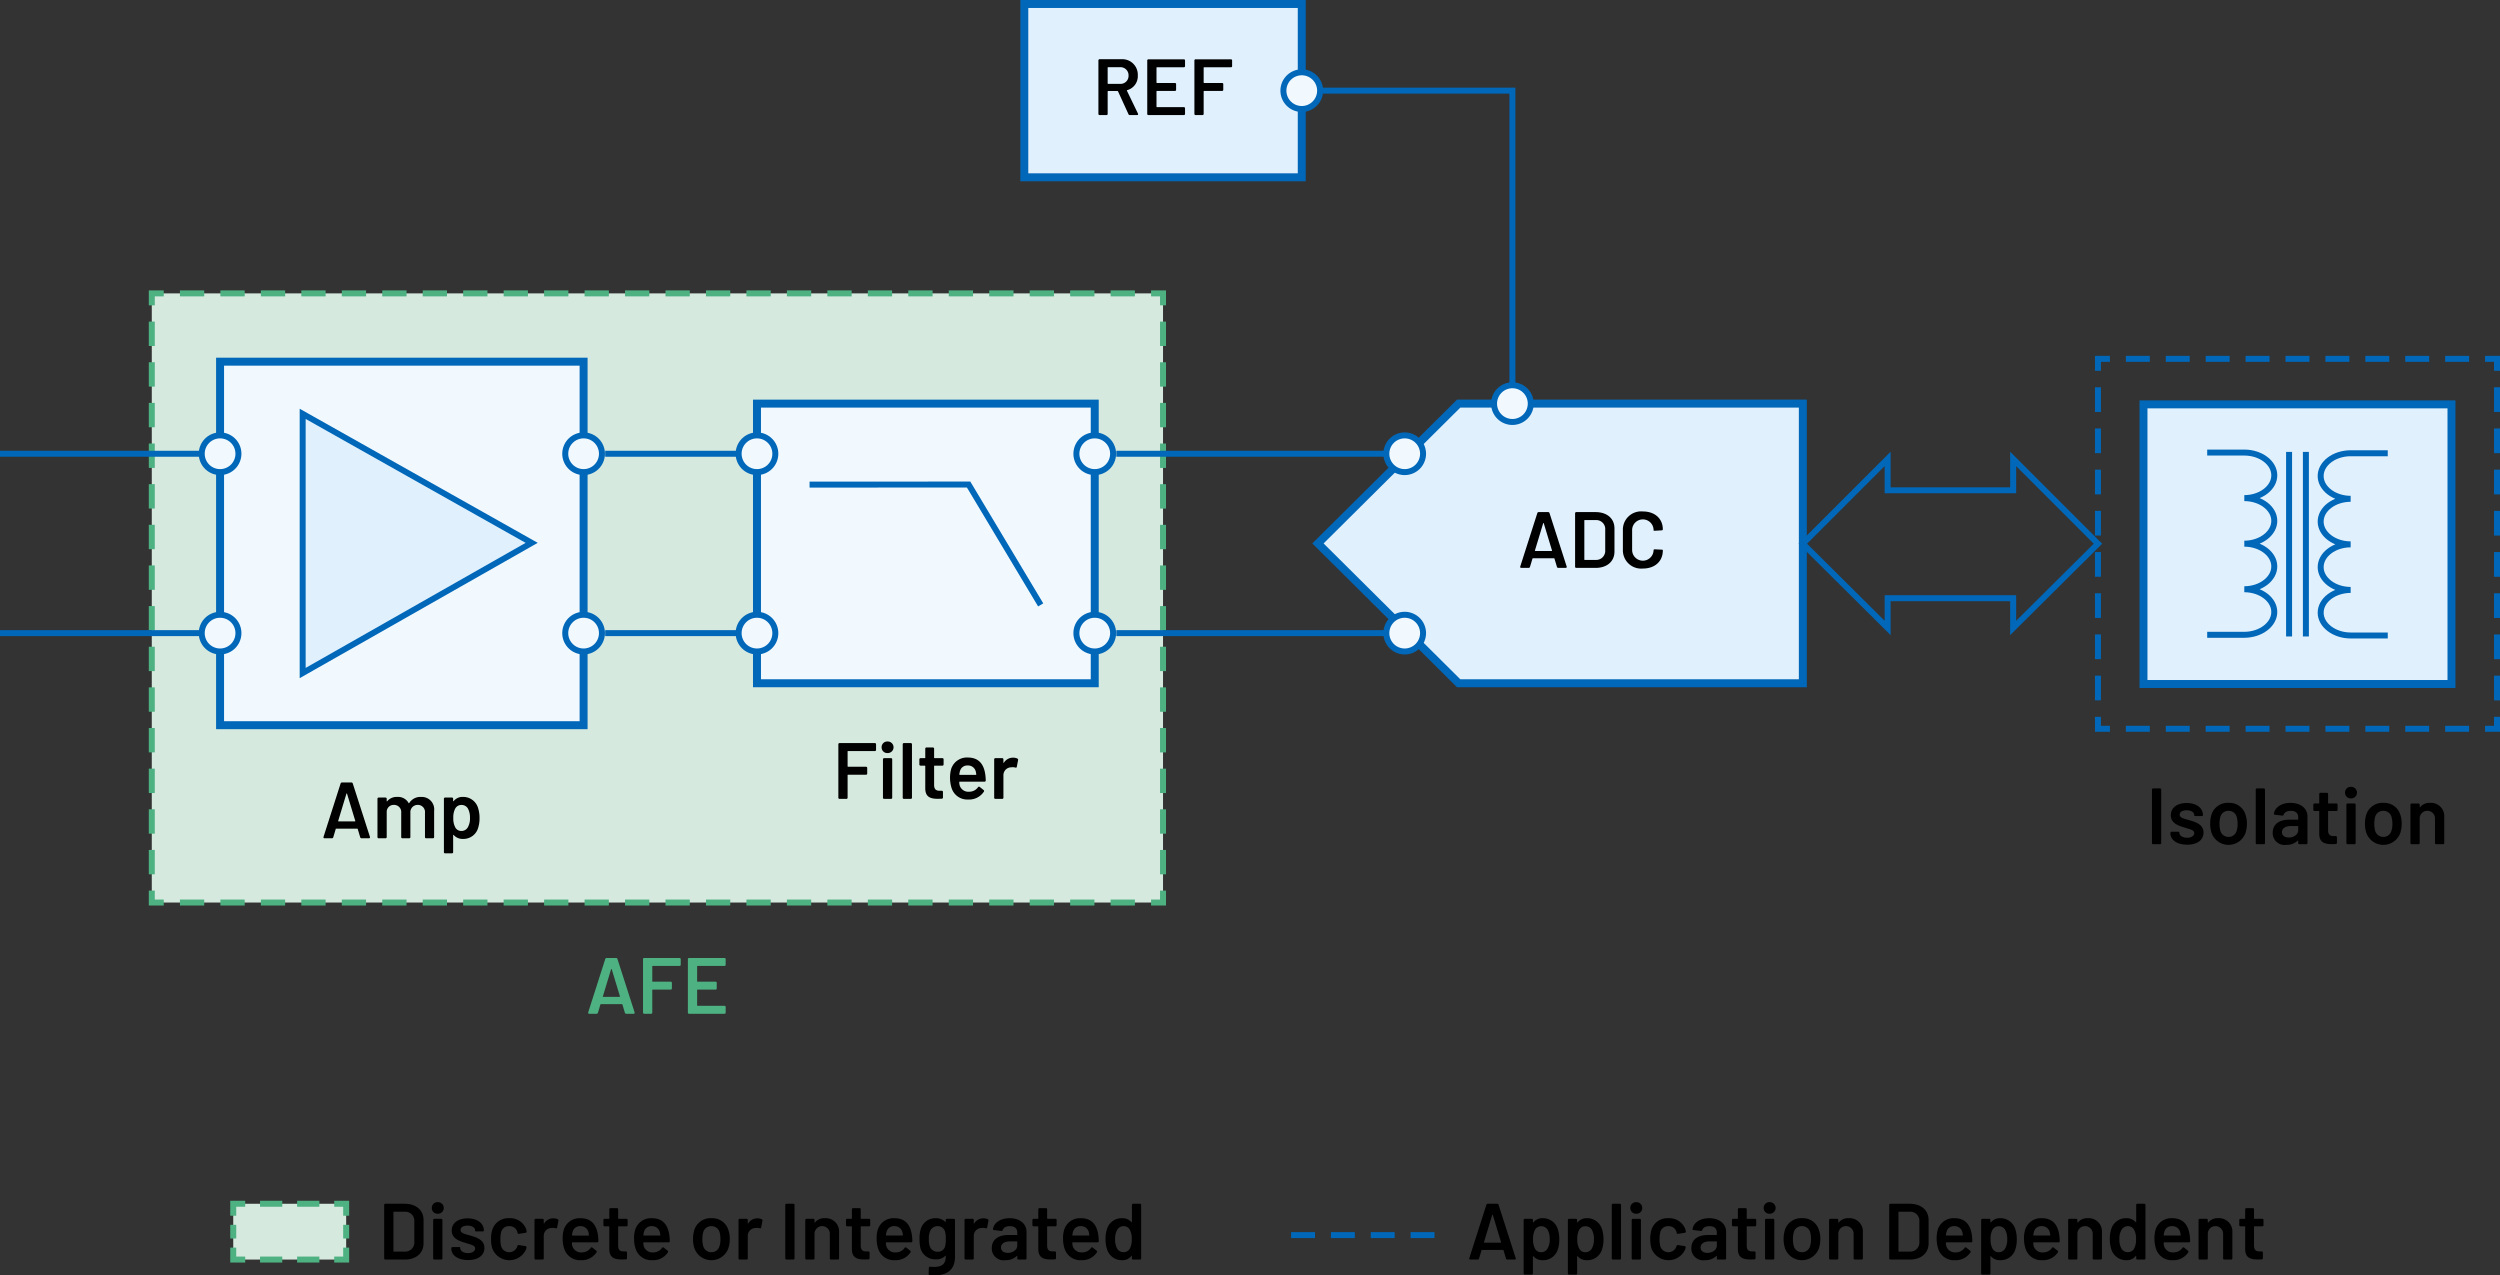 <svg id="beecb043-63a8-481d-abe8-fd83eaec2acc" data-name="Layer 1" xmlns="http://www.w3.org/2000/svg" width="439.34" height="224.134" viewBox="0 0 439.34 224.134"><rect x="0" y="0" width="439.34" height="224.134" fill="#333333" stroke="none"/><rect x="26.675" y="51.559" width="177.71" height="107.049" fill="#d6e9de"/><polyline points="26.675 156.508 26.675 158.608 28.775 158.608" fill="none" stroke="#4db182" stroke-width="1.05"/><line x1="31.62" y1="158.608" x2="200.863" y2="158.608" fill="none" stroke="#4db182" stroke-width="1.05" stroke-dasharray="4.267 2.844"/><polyline points="202.285 158.608 204.385 158.608 204.385 156.508" fill="none" stroke="#4db182" stroke-width="1.05"/><line x1="204.385" y1="153.651" x2="204.385" y2="55.088" fill="none" stroke="#4db182" stroke-width="1.05" stroke-dasharray="4.285 2.857"/><polyline points="204.385 53.659 204.385 51.559 202.285 51.559" fill="none" stroke="#4db182" stroke-width="1.05"/><line x1="199.441" y1="51.559" x2="30.197" y2="51.559" fill="none" stroke="#4db182" stroke-width="1.05" stroke-dasharray="4.267 2.844"/><polyline points="28.775 51.559 26.675 51.559 26.675 53.659" fill="none" stroke="#4db182" stroke-width="1.05"/><line x1="26.675" y1="56.516" x2="26.675" y2="155.08" fill="none" stroke="#4db182" stroke-width="1.05" stroke-dasharray="4.285 2.857"/><rect x="133.029" y="70.93" width="59.357" height="49.143" fill="#f1f9fe" stroke="#0067b9" stroke-width="1.4"/><polyline points="142.795 85.163 170.221 85.15 182.618 105.853" fill="none" stroke="#0067b9" stroke-linecap="square" stroke-miterlimit="10" stroke-width="1.05"/><path d="M109.814,177.974l-.434-1.443a.091.091,0,0,0-.099-.07h-3.67a.089.089,0,0,0-.098.07l-.435,1.443a.241.241,0,0,1-.252.182h-1.274c-.154,0-.225-.098-.183-.252l2.998-9.371a.241.241,0,0,1,.252-.182h1.639a.241.241,0,0,1,.252.182l3.012,9.371c.042.154-.027.252-.182.252h-1.274A.243.243,0,0,1,109.814,177.974Zm-3.796-2.788h2.857c.057,0,.085-.028.07-.098l-1.442-4.762c-.028-.07-.084-.07-.112,0l-1.442,4.762C105.934,175.158,105.962,175.186,106.018,175.186Z" fill="#4db182"/><path d="M119.405,169.752h-4.692a.074.074,0,0,0-.084.084v2.591a.081.081,0,0,0,.084.084H117.85a.207.207,0,0,1,.225.224v.953a.207.207,0,0,1-.225.224h-3.138a.081.081,0,0,0-.084.084v3.936a.206.206,0,0,1-.225.224h-1.176a.206.206,0,0,1-.225-.224v-9.357a.206.206,0,0,1,.225-.224h6.177a.206.206,0,0,1,.225.224v.952A.207.207,0,0,1,119.405,169.752Z" fill="#4db182"/><path d="M127.301,169.752h-4.707a.074.074,0,0,0-.084.084v2.591a.081.081,0,0,0,.084.084h3.138a.207.207,0,0,1,.225.224v.953a.207.207,0,0,1-.225.224H122.594a.081.081,0,0,0-.084.084V176.671a.081.081,0,0,0,.084.084h4.707a.206.206,0,0,1,.224.224v.953a.206.206,0,0,1-.224.224h-6.191a.206.206,0,0,1-.225-.224v-9.357a.206.206,0,0,1,.225-.224h6.191a.206.206,0,0,1,.224.224v.952A.206.206,0,0,1,127.301,169.752Z" fill="#4db182"/><path d="M153.73,131.989h-4.692a.074.074,0,0,0-.084.084v2.591a.081.081,0,0,0,.084.084h3.138a.206.206,0,0,1,.224.224v.953a.206.206,0,0,1-.224.224h-3.138a.081.081,0,0,0-.084.084v3.936a.206.206,0,0,1-.224.224h-1.177a.206.206,0,0,1-.224-.224v-9.357a.206.206,0,0,1,.224-.224h6.177a.206.206,0,0,1,.224.224v.952A.206.206,0,0,1,153.73,131.989Z"/><path d="M154.93,131.316a.99.99,0,0,1,1.051-1.008,1.016,1.016,0,1,1,0,2.031A.994.994,0,0,1,154.93,131.316Zm.238,8.853V133.46a.206.206,0,0,1,.224-.224h1.177a.206.206,0,0,1,.224.224v6.709a.206.206,0,0,1-.224.224h-1.177A.206.206,0,0,1,155.168,140.169Z"/><path d="M158.64,140.169v-9.357a.206.206,0,0,1,.224-.224h1.177a.206.206,0,0,1,.224.224v9.357a.206.206,0,0,1-.224.224h-1.177A.206.206,0,0,1,158.64,140.169Z"/><path d="M165.6,134.552h-1.359a.074.074,0,0,0-.084.084V137.942c0,.728.308,1.022.967,1.022h.364a.206.206,0,0,1,.224.224v.938a.217.217,0,0,1-.224.238c-.224,0-.448.014-.672.014-1.345,0-2.199-.336-2.213-1.821v-3.922a.081.081,0,0,0-.084-.084h-.729a.206.206,0,0,1-.224-.224v-.868a.206.206,0,0,1,.224-.224h.729a.074.074,0,0,0,.084-.084v-1.569a.206.206,0,0,1,.224-.224H163.933a.206.206,0,0,1,.224.224v1.569a.081.081,0,0,0,.084.084H165.6a.206.206,0,0,1,.224.224v.868A.206.206,0,0,1,165.6,134.552Z"/><path d="M171.859,138.362a.197.197,0,0,1,.308-.07l.672.532a.21.21,0,0,1,.056.308,3.09,3.09,0,0,1-2.718,1.373,2.903,2.903,0,0,1-2.941-1.989,6.188,6.188,0,0,1-.126-3.222,2.899,2.899,0,0,1,2.956-2.171c1.877,0,2.788,1.093,3.068,2.872a9.51,9.51,0,0,1,.098,1.148.206.206,0,0,1-.224.225H168.665a.074.074,0,0,0-.084.084,1.877,1.877,0,0,0,.084.616,1.587,1.587,0,0,0,1.667,1.064A1.862,1.862,0,0,0,171.859,138.362Zm-3.152-2.857a2.215,2.215,0,0,0-.112.588c-.014.056.014.084.07.084h2.815a.074.074,0,0,0,.084-.084,3.148,3.148,0,0,0-.084-.504,1.381,1.381,0,0,0-1.429-1.064A1.296,1.296,0,0,0,168.707,135.505Z"/><path d="M178.788,133.305a.231.231,0,0,1,.126.28l-.224,1.163c-.028.154-.112.182-.266.14a1.65,1.65,0,0,0-.714-.042,1.376,1.376,0,0,0-1.373,1.415v3.908a.206.206,0,0,1-.224.224h-1.176a.206.206,0,0,1-.224-.224V133.46a.206.206,0,0,1,.224-.224h1.176a.206.206,0,0,1,.224.224v.546c0,.07.042.098.084.028a1.864,1.864,0,0,1,1.625-.882A1.681,1.681,0,0,1,178.788,133.305Z"/><rect x="180.006" y="0.7" width="48.759" height="30.459" fill="#e0f0fc" stroke="#0067b9" stroke-width="1.4"/><path d="M198.311,20.059l-1.835-4.006a.093.093,0,0,0-.098-.056H194.74a.081.081,0,0,0-.084.084v3.922a.206.206,0,0,1-.224.224h-1.177a.206.206,0,0,1-.224-.224V10.631a.206.206,0,0,1,.224-.224h3.796a2.724,2.724,0,0,1,2.9,2.857,2.532,2.532,0,0,1-1.863,2.578.071.071,0,0,0-.042.112l1.933,4.006c.07.154,0,.266-.168.266H198.577A.256.256,0,0,1,198.311,20.059Zm-3.656-8.167V14.652a.074.074,0,0,0,.084.084H196.827a1.397,1.397,0,0,0,1.499-1.442,1.415,1.415,0,0,0-1.499-1.485H194.74A.074.074,0,0,0,194.656,11.892Z"/><path d="M208.028,11.822h-4.707a.074.074,0,0,0-.084.084v2.591a.081.081,0,0,0,.084.084h3.138a.206.206,0,0,1,.224.224v.953a.206.206,0,0,1-.224.224h-3.138a.081.081,0,0,0-.084.084v2.675a.081.081,0,0,0,.084.084h4.707a.207.207,0,0,1,.225.224v.953a.207.207,0,0,1-.225.224h-6.191a.206.206,0,0,1-.224-.224V10.646a.206.206,0,0,1,.224-.224h6.191a.207.207,0,0,1,.225.224v.952A.207.207,0,0,1,208.028,11.822Z"/><path d="M216.302,11.822h-4.692a.074.074,0,0,0-.084.084v2.591a.081.081,0,0,0,.084.084h3.138a.207.207,0,0,1,.225.224v.953a.207.207,0,0,1-.225.224h-3.138a.081.081,0,0,0-.084.084v3.936a.206.206,0,0,1-.225.224h-1.176a.206.206,0,0,1-.225-.224V10.646a.206.206,0,0,1,.225-.224h6.177a.206.206,0,0,1,.225.224v.952A.207.207,0,0,1,216.302,11.822Z"/><polygon points="231.61 95.501 256.339 70.93 316.824 70.93 316.824 120.073 256.339 120.073 231.61 95.501" fill="#e0f0fc" stroke="#0067b9" stroke-miterlimit="14.3" stroke-width="1.4" fill-rule="evenodd"/><path d="M189.163,79.74h0a3.224,3.224,0,1,1,3.222,3.224,3.223,3.223,0,0,1-3.222-3.224Z" fill="#f1f9fe" stroke="#0067b9" stroke-miterlimit="14.3" stroke-width="1.05"/><path d="M189.163,111.263h0a3.224,3.224,0,1,1,3.222,3.224,3.223,3.223,0,0,1-3.222-3.224Z" fill="#f1f9fe" stroke="#0067b9" stroke-miterlimit="14.3" stroke-width="1.05"/><rect x="38.675" y="63.559" width="63.884" height="63.884" fill="#f1f9fe" stroke="#0067b9" stroke-miterlimit="10" stroke-width="1.4"/><polygon points="53.19 72.726 53.19 118.277 93.433 95.398 53.19 72.726 53.19 72.726" fill="#e0f0fc" stroke="#0067b9" stroke-miterlimit="14.3" stroke-width="1.05"/><line x1="196.179" y1="79.74" x2="247.473" y2="79.74" fill="none" stroke="#0067b9" stroke-miterlimit="14.3" stroke-width="1.05"/><polyline points="265.783 67.707 265.783 15.93 231.99 15.93" fill="none" stroke="#0067b9" stroke-miterlimit="14.3" stroke-width="1.05"/><line x1="196.179" y1="111.263" x2="246.856" y2="111.263" fill="none" stroke="#0067b9" stroke-miterlimit="14.3" stroke-width="1.05"/><polygon points="331.726 105.128 331.726 110.354 316.824 95.551 331.726 80.649 331.726 86.164 353.784 86.164 353.784 80.649 368.686 95.551 353.784 110.354 353.784 105.128 331.726 105.128" fill="none" stroke="#0067b9" stroke-miterlimit="14.3" stroke-width="1.05"/><path d="M243.633,79.74h0a3.224,3.224,0,1,1,3.222,3.224,3.223,3.223,0,0,1-3.222-3.224Z" fill="#f1f9fe" stroke="#0067b9" stroke-miterlimit="14.3" stroke-width="1.05"/><path d="M262.561,70.93h0a3.224,3.224,0,1,1,3.222,3.224,3.223,3.223,0,0,1-3.222-3.224Z" fill="#f1f9fe" stroke="#0067b9" stroke-miterlimit="14.3" stroke-width="1.05"/><path d="M243.633,111.263h0a3.224,3.224,0,1,1,3.222,3.224,3.223,3.223,0,0,1-3.222-3.224Z" fill="#f1f9fe" stroke="#0067b9" stroke-miterlimit="14.3" stroke-width="1.05"/><path d="M63.3,147.135l-.434-1.443a.09.09,0,0,0-.098-.07H59.098a.09.09,0,0,0-.098.07l-.434,1.443a.242.242,0,0,1-.252.182H57.038c-.154,0-.224-.098-.182-.252l2.998-9.371a.241.241,0,0,1,.252-.182H61.745a.241.241,0,0,1,.252.182l3.012,9.371c.042.154-.028.252-.182.252h-1.275A.241.241,0,0,1,63.3,147.135Zm-3.796-2.788h2.857c.056,0,.084-.028.07-.098l-1.442-4.762c-.028-.07-.084-.07-.112,0l-1.443,4.762C59.419,144.32,59.448,144.348,59.504,144.348Z"/><path d="M76.293,142.513v4.581a.206.206,0,0,1-.224.224H74.907a.206.206,0,0,1-.224-.224v-4.244a1.255,1.255,0,0,0-1.26-1.401,1.274,1.274,0,0,0-1.303,1.387v4.258a.206.206,0,0,1-.224.224h-1.163a.206.206,0,0,1-.225-.224v-4.244a1.257,1.257,0,0,0-1.274-1.401,1.218,1.218,0,0,0-1.275,1.148v4.497a.206.206,0,0,1-.224.224H66.558a.206.206,0,0,1-.224-.224v-6.709a.206.206,0,0,1,.224-.224h1.176a.206.206,0,0,1,.224.224v.378c0,.07.056.098.098.028a2.175,2.175,0,0,1,1.765-.743,2.108,2.108,0,0,1,1.989,1.079c.028.056.084.056.112-.014a2.314,2.314,0,0,1,2.073-1.064A2.191,2.191,0,0,1,76.293,142.513Z"/><path d="M84.271,143.759a5.425,5.425,0,0,1-.238,1.709,2.688,2.688,0,0,1-2.704,1.961,2.048,2.048,0,0,1-1.597-.687c-.042-.056-.098-.042-.098.028v2.97a.206.206,0,0,1-.224.224H78.234a.206.206,0,0,1-.224-.224v-9.357a.206.206,0,0,1,.224-.224H79.411a.206.206,0,0,1,.224.224v.364c0,.07.056.098.098.028a1.971,1.971,0,0,1,1.597-.729,2.722,2.722,0,0,1,2.689,1.961A5.69,5.69,0,0,1,84.271,143.759Zm-1.681-.028a3.258,3.258,0,0,0-.336-1.597,1.267,1.267,0,0,0-1.176-.672,1.213,1.213,0,0,0-1.093.658,3.315,3.315,0,0,0-.322,1.625,3.246,3.246,0,0,0,.35,1.667,1.179,1.179,0,0,0,1.051.617,1.282,1.282,0,0,0,1.121-.588A3.113,3.113,0,0,0,82.591,143.732Z"/><path d="M225.543,15.93h0a3.224,3.224,0,1,1,3.222,3.224,3.223,3.223,0,0,1-3.222-3.224Z" fill="#f1f9fe" stroke="#0067b9" stroke-miterlimit="14.3" stroke-width="1.05"/><path d="M273.61,99.617l-.434-1.443a.091.091,0,0,0-.099-.07h-3.67a.089.089,0,0,0-.098.07l-.435,1.443a.241.241,0,0,1-.252.182h-1.274c-.154,0-.225-.098-.183-.252l2.998-9.371a.241.241,0,0,1,.252-.182h1.639a.243.243,0,0,1,.253.182l3.011,9.371c.042.154-.027.252-.182.252h-1.274A.242.242,0,0,1,273.61,99.617Zm-3.796-2.788h2.857c.057,0,.084-.028.07-.098l-1.442-4.762c-.028-.07-.084-.07-.112,0L269.745,96.732C269.73,96.802,269.759,96.83,269.814,96.83Z"/><path d="M276.8,99.575V90.218a.206.206,0,0,1,.225-.224h3.361c2.018,0,3.334,1.121,3.334,2.872v4.062c0,1.751-1.316,2.872-3.334,2.872h-3.361A.206.206,0,0,1,276.8,99.575Zm1.709-1.177h1.947a1.589,1.589,0,0,0,1.639-1.723V93.132a1.583,1.583,0,0,0-1.653-1.737h-1.933a.074.074,0,0,0-.084.084v6.835A.074.074,0,0,0,278.509,98.399Z"/><path d="M285.199,96.62v-3.46a3.208,3.208,0,0,1,3.517-3.278c2.101,0,3.501,1.261,3.501,3.152,0,.098-.069.154-.21.168l-1.19.07c-.14.014-.224-.028-.224-.07v-.084a1.885,1.885,0,0,0-3.769,0v3.572a1.885,1.885,0,0,0,3.769,0c0-.098.084-.168.224-.154l1.177.056c.14.014.224.028.224.07v.07c0,1.919-1.4,3.18-3.501,3.18A3.218,3.218,0,0,1,285.199,96.62Z"/><path d="M378.174,148.136v-9.357a.206.206,0,0,1,.225-.224h1.176a.206.206,0,0,1,.225.224v9.357a.206.206,0,0,1-.225.224H378.398A.206.206,0,0,1,378.174,148.136Z"/><path d="M381.422,146.455v-.07a.206.206,0,0,1,.224-.224h1.121c.14,0,.224.042.224.098v.098c0,.462.547.868,1.359.868.756,0,1.261-.35,1.261-.812,0-.588-.827-.686-1.751-.994-1.121-.336-2.367-.785-2.367-2.157,0-1.331,1.134-2.143,2.787-2.143,1.723,0,2.857.882,2.857,2.129,0,.098-.084.168-.224.168h-1.079c-.14,0-.224-.028-.224-.084v-.084c0-.462-.49-.854-1.331-.854-.715,0-1.232.266-1.232.771,0,.574.784.714,1.723.98,1.162.336,2.465.771,2.465,2.171,0,1.345-1.148,2.129-2.871,2.129C382.57,148.444,381.422,147.59,381.422,146.455Z"/><path d="M388.645,146.358a5.191,5.191,0,0,1-.237-1.597,5.506,5.506,0,0,1,.224-1.597,2.993,2.993,0,0,1,3.04-2.073,2.948,2.948,0,0,1,2.941,2.059,4.778,4.778,0,0,1,.252,1.597,5.294,5.294,0,0,1-.238,1.597,3.168,3.168,0,0,1-5.981.014Zm4.427-.406a3.796,3.796,0,0,0,.154-1.177,4.507,4.507,0,0,0-.141-1.177,1.454,1.454,0,0,0-1.456-1.106,1.439,1.439,0,0,0-1.443,1.106,4.511,4.511,0,0,0-.14,1.177,4.676,4.676,0,0,0,.14,1.177,1.471,1.471,0,0,0,1.471,1.121A1.443,1.443,0,0,0,393.072,145.951Z"/><path d="M396.416,148.136v-9.357a.206.206,0,0,1,.224-.224h1.177a.207.207,0,0,1,.225.224v9.357a.207.207,0,0,1-.225.224h-1.177A.206.206,0,0,1,396.416,148.136Z"/><path d="M405.504,143.472v4.665a.206.206,0,0,1-.224.224h-1.177a.206.206,0,0,1-.225-.224v-.35c0-.07-.042-.084-.098-.042a2.803,2.803,0,0,1-2.018.729,2.078,2.078,0,0,1-2.367-2.115c0-1.443,1.051-2.312,2.914-2.312h1.484a.074.074,0,0,0,.084-.084v-.322c0-.714-.42-1.148-1.303-1.148-.672,0-1.106.252-1.246.658-.042.14-.112.196-.252.182l-1.261-.154c-.141-.014-.225-.084-.21-.182.168-1.107,1.316-1.905,2.927-1.905C404.342,141.09,405.504,142.099,405.504,143.472Zm-1.625,2.423v-.645a.074.074,0,0,0-.084-.084h-1.162c-.98,0-1.611.378-1.611,1.079,0,.616.519.938,1.19.938C403.095,147.184,403.879,146.666,403.879,145.895Z"/><path d="M410.571,142.519h-1.358a.074.074,0,0,0-.084.084v3.306c0,.728.308,1.022.966,1.022h.364a.206.206,0,0,1,.225.224v.938a.217.217,0,0,1-.225.238c-.224,0-.448.014-.672.014-1.345,0-2.199-.336-2.214-1.821v-3.922a.08.08,0,0,0-.084-.084h-.729a.206.206,0,0,1-.224-.224v-.868a.206.206,0,0,1,.224-.224h.729a.074.074,0,0,0,.084-.084v-1.569a.206.206,0,0,1,.225-.224h1.106a.206.206,0,0,1,.225.224v1.569a.08.08,0,0,0,.084.084h1.358a.206.206,0,0,1,.224.224v.868A.206.206,0,0,1,410.571,142.519Z"/><path d="M412.109,139.283A.99.99,0,0,1,413.16,138.275a1.016,1.016,0,1,1,0,2.031A.994.994,0,0,1,412.109,139.283Zm.238,8.853v-6.709a.206.206,0,0,1,.225-.224h1.176a.206.206,0,0,1,.225.224v6.709a.206.206,0,0,1-.225.224h-1.176A.206.206,0,0,1,412.348,148.136Z"/><path d="M415.847,146.358a5.191,5.191,0,0,1-.237-1.597,5.506,5.506,0,0,1,.224-1.597,2.993,2.993,0,0,1,3.04-2.073,2.948,2.948,0,0,1,2.941,2.059,4.778,4.778,0,0,1,.252,1.597,5.294,5.294,0,0,1-.238,1.597,3.168,3.168,0,0,1-5.981.014Zm4.427-.406a3.796,3.796,0,0,0,.154-1.177,4.507,4.507,0,0,0-.141-1.177,1.454,1.454,0,0,0-1.456-1.106,1.439,1.439,0,0,0-1.443,1.106,4.511,4.511,0,0,0-.14,1.177,4.676,4.676,0,0,0,.14,1.177,1.471,1.471,0,0,0,1.471,1.121A1.443,1.443,0,0,0,420.273,145.951Z"/><path d="M429.542,143.598v4.539a.206.206,0,0,1-.224.224h-1.177a.206.206,0,0,1-.225-.224v-4.202a1.348,1.348,0,1,0-2.689-.014v4.216a.206.206,0,0,1-.224.224H423.827a.206.206,0,0,1-.225-.224v-6.709a.206.206,0,0,1,.225-.224h1.177a.206.206,0,0,1,.224.224v.378c0,.07.042.098.084.042a2.048,2.048,0,0,1,1.724-.756A2.339,2.339,0,0,1,429.542,143.598Z"/><rect x="376.686" y="71.061" width="54.13" height="49.143" fill="#e0f0fc" stroke="#0067b9" stroke-miterlimit="10" stroke-width="1.4"/><line x1="402.274" y1="79.415" x2="402.274" y2="111.85" fill="none" stroke="#0067b9" stroke-miterlimit="14.3" stroke-width="1.05"/><line x1="405.227" y1="79.415" x2="405.227" y2="111.85" fill="none" stroke="#0067b9" stroke-miterlimit="14.3" stroke-width="1.05"/><path d="M387.886,79.532h6.585c2.868.029,5.197,1.816,5.205,3.986.008,2.196-2.371,4.012-5.269,4.019h.064c2.868.029,5.197,1.816,5.205,3.987.008,2.196-2.371,4.012-5.269,4.02h.064c2.868.029,5.197,1.815,5.205,3.986.008,2.196-2.371,4.012-5.269,4.02h.064c2.868.029,5.197,1.816,5.205,3.986.008,2.196-2.371,4.012-5.269,4.02h-6.521" fill="none" stroke="#0067b9" stroke-miterlimit="14.3" stroke-width="1.05"/><path d="M419.615,111.678h-6.521c-2.898-.008-5.276-1.823-5.269-4.02.008-2.17,2.335-3.956,5.203-3.986h.066c-2.898-.008-5.276-1.823-5.269-4.02.008-2.17,2.335-3.956,5.203-3.986h.066c-2.898-.008-5.276-1.823-5.269-4.02.008-2.171,2.335-3.956,5.203-3.986h.066c-2.898-.008-5.276-1.823-5.269-4.02.008-2.171,2.335-3.957,5.203-3.987h6.587" fill="none" stroke="#0067b9" stroke-miterlimit="14.3" stroke-width="1.05"/><line y1="79.74" x2="39.294" y2="79.74" fill="none" stroke="#0067b9" stroke-miterlimit="14.3" stroke-width="1.05"/><line y1="111.263" x2="38.677" y2="111.263" fill="none" stroke="#0067b9" stroke-miterlimit="14.3" stroke-width="1.05"/><path d="M35.453,79.74h0a3.224,3.224,0,1,1,3.222,3.224,3.223,3.223,0,0,1-3.222-3.224Z" fill="#f1f9fe" stroke="#0067b9" stroke-miterlimit="14.3" stroke-width="1.05"/><path d="M35.453,111.263h0a3.224,3.224,0,1,1,3.222,3.224,3.223,3.223,0,0,1-3.222-3.224Z" fill="#f1f9fe" stroke="#0067b9" stroke-miterlimit="14.3" stroke-width="1.05"/><path d="M99.336,79.74h0a3.224,3.224,0,1,1,3.222,3.224,3.223,3.223,0,0,1-3.222-3.224Z" fill="#f1f9fe" stroke="#0067b9" stroke-miterlimit="14.3" stroke-width="1.05"/><path d="M99.336,111.263h0a3.224,3.224,0,1,1,3.222,3.224,3.223,3.223,0,0,1-3.222-3.224Z" fill="#f1f9fe" stroke="#0067b9" stroke-miterlimit="14.3" stroke-width="1.05"/><line x1="106.352" y1="79.74" x2="133.646" y2="79.74" fill="none" stroke="#0067b9" stroke-miterlimit="14.3" stroke-width="1.05"/><line x1="106.352" y1="111.263" x2="133.029" y2="111.263" fill="none" stroke="#0067b9" stroke-miterlimit="14.3" stroke-width="1.05"/><path d="M129.805,79.74h0a3.224,3.224,0,1,1,3.222,3.224,3.223,3.223,0,0,1-3.222-3.224Z" fill="#f1f9fe" stroke="#0067b9" stroke-miterlimit="14.3" stroke-width="1.05"/><path d="M129.805,111.263h0a3.224,3.224,0,1,1,3.222,3.224,3.223,3.223,0,0,1-3.222-3.224Z" fill="#f1f9fe" stroke="#0067b9" stroke-miterlimit="14.3" stroke-width="1.05"/><polyline points="438.815 125.973 438.815 128.073 436.715 128.073" fill="none" stroke="#0067b9" stroke-width="1.05"/><line x1="433.91" y1="128.073" x2="372.188" y2="128.073" fill="none" stroke="#0067b9" stroke-width="1.05" stroke-dasharray="4.208 2.806"/><polyline points="370.786 128.073 368.686 128.073 368.686 125.973" fill="none" stroke="#0067b9" stroke-width="1.05"/><line x1="368.686" y1="123.077" x2="368.686" y2="66.609" fill="none" stroke="#0067b9" stroke-width="1.05" stroke-dasharray="4.344 2.896"/><polyline points="368.686 65.161 368.686 63.061 370.786 63.061" fill="none" stroke="#0067b9" stroke-width="1.05"/><line x1="373.591" y1="63.061" x2="435.312" y2="63.061" fill="none" stroke="#0067b9" stroke-width="1.05" stroke-dasharray="4.208 2.806"/><polyline points="436.715 63.061 438.815 63.061 438.815 65.161" fill="none" stroke="#0067b9" stroke-width="1.05"/><line x1="438.815" y1="68.057" x2="438.815" y2="124.525" fill="none" stroke="#0067b9" stroke-width="1.05" stroke-dasharray="4.344 2.896"/><rect x="40.99" y="211.545" width="19.844" height="9.805" fill="#d6e9de"/><polyline points="40.99 219.25 40.99 221.35 43.09 221.35" fill="none" stroke="#4db182" stroke-width="1.05"/><line x1="45.697" y1="221.35" x2="57.43" y2="221.35" fill="none" stroke="#4db182" stroke-width="1.05" stroke-dasharray="3.911 2.607"/><polyline points="58.734 221.35 60.834 221.35 60.834 219.25" fill="none" stroke="#4db182" stroke-width="1.05"/><line x1="60.834" y1="217.648" x2="60.834" y2="214.446" fill="none" stroke="#4db182" stroke-width="1.05" stroke-dasharray="2.402 1.601"/><polyline points="60.834 213.645 60.834 211.545 58.734 211.545" fill="none" stroke="#4db182" stroke-width="1.05"/><line x1="56.126" y1="211.545" x2="44.393" y2="211.545" fill="none" stroke="#4db182" stroke-width="1.05" stroke-dasharray="3.911 2.607"/><polyline points="43.09 211.545 40.99 211.545 40.99 213.645" fill="none" stroke="#4db182" stroke-width="1.05"/><line x1="40.99" y1="215.246" x2="40.99" y2="218.449" fill="none" stroke="#4db182" stroke-width="1.05" stroke-dasharray="2.402 1.601"/><path d="M264.656,221.168l-.434-1.442a.09.09,0,0,0-.099-.07H260.454a.089.089,0,0,0-.098.07l-.435,1.442a.242.242,0,0,1-.252.183h-1.274c-.154,0-.225-.099-.183-.252l2.998-9.371a.241.241,0,0,1,.252-.183h1.639a.241.241,0,0,1,.252.183l3.012,9.371c.042.153-.028.252-.182.252h-1.275A.242.242,0,0,1,264.656,221.168Zm-3.796-2.787h2.857c.057,0,.084-.028.07-.099l-1.442-4.762c-.028-.07-.085-.07-.112,0l-1.443,4.762C260.776,218.352,260.805,218.381,260.86,218.381Z"/><path d="M274.022,217.792a5.421,5.421,0,0,1-.238,1.709,2.687,2.687,0,0,1-2.703,1.961,2.048,2.048,0,0,1-1.597-.686c-.042-.057-.099-.042-.099.027v2.97a.206.206,0,0,1-.224.225h-1.177a.206.206,0,0,1-.225-.225v-9.356a.206.206,0,0,1,.225-.225H269.162a.206.206,0,0,1,.224.225v.364c0,.069.057.098.099.027a1.973,1.973,0,0,1,1.597-.729,2.722,2.722,0,0,1,2.689,1.961A5.692,5.692,0,0,1,274.022,217.792Zm-1.681-.027a3.251,3.251,0,0,0-.337-1.597,1.266,1.266,0,0,0-1.176-.673,1.214,1.214,0,0,0-1.093.658,3.31,3.31,0,0,0-.322,1.625,3.254,3.254,0,0,0,.35,1.667,1.18,1.18,0,0,0,1.051.616,1.282,1.282,0,0,0,1.121-.588A3.117,3.117,0,0,0,272.342,217.764Z"/><path d="M281.792,217.792a5.422,5.422,0,0,1-.237,1.709,2.688,2.688,0,0,1-2.704,1.961,2.05,2.05,0,0,1-1.597-.686c-.042-.057-.098-.042-.098.027v2.97a.206.206,0,0,1-.225.225h-1.177a.206.206,0,0,1-.224-.225v-9.356a.206.206,0,0,1,.224-.225h1.177a.206.206,0,0,1,.225.225v.364c0,.069.056.098.098.027a1.973,1.973,0,0,1,1.597-.729,2.722,2.722,0,0,1,2.689,1.961A5.692,5.692,0,0,1,281.792,217.792Zm-1.681-.027a3.263,3.263,0,0,0-.336-1.597,1.268,1.268,0,0,0-1.177-.673,1.214,1.214,0,0,0-1.093.658,3.321,3.321,0,0,0-.322,1.625,3.243,3.243,0,0,0,.351,1.667,1.178,1.178,0,0,0,1.051.616,1.281,1.281,0,0,0,1.12-.588A3.109,3.109,0,0,0,280.111,217.764Z"/><path d="M283.245,221.126v-9.356a.206.206,0,0,1,.224-.225h1.177a.206.206,0,0,1,.225.225v9.356a.206.206,0,0,1-.225.225h-1.177A.206.206,0,0,1,283.245,221.126Z"/><path d="M286.507,212.273a.991.991,0,0,1,1.051-1.009,1.016,1.016,0,1,1,0,2.031A.993.993,0,0,1,286.507,212.273Zm.238,8.853v-6.709a.206.206,0,0,1,.224-.225h1.177a.206.206,0,0,1,.225.225v6.709a.206.206,0,0,1-.225.225h-1.177A.206.206,0,0,1,286.745,221.126Z"/><path d="M290.23,219.417a6.324,6.324,0,0,1,0-3.334,2.939,2.939,0,0,1,2.956-2.003,3.003,3.003,0,0,1,2.983,1.919,1.818,1.818,0,0,1,.084.393c.028.154-.042.225-.182.252l-1.163.183a.197.197,0,0,1-.252-.168l-.042-.183a1.394,1.394,0,0,0-1.429-.994,1.366,1.366,0,0,0-1.401,1.022,4.474,4.474,0,0,0-.14,1.246,5.046,5.046,0,0,0,.126,1.247,1.488,1.488,0,0,0,2.83.07.251.251,0,0,0,.014-.07c.014-.07.126-.225.266-.196l1.163.183a.197.197,0,0,1,.182.252,2.361,2.361,0,0,1-.056.28,3.208,3.208,0,0,1-5.939-.099Z"/><path d="M303.338,216.462v4.664a.206.206,0,0,1-.225.225h-1.176a.206.206,0,0,1-.225-.225V220.776c0-.07-.042-.084-.098-.042a2.805,2.805,0,0,1-2.018.728,2.077,2.077,0,0,1-2.367-2.114c0-1.443,1.051-2.312,2.914-2.312h1.484a.074.074,0,0,0,.084-.084v-.322c0-.715-.42-1.148-1.303-1.148-.672,0-1.106.252-1.246.658-.042.14-.112.196-.253.182l-1.261-.153c-.14-.015-.224-.085-.21-.183.168-1.106,1.317-1.905,2.928-1.905C302.175,214.08,303.338,215.089,303.338,216.462Zm-1.625,2.423v-.645a.074.074,0,0,0-.084-.084h-1.162c-.981,0-1.611.379-1.611,1.079,0,.616.519.938,1.19.938C300.929,220.173,301.713,219.655,301.713,218.884Z"/><path d="M308.404,215.508h-1.358a.074.074,0,0,0-.084.084v3.307c0,.728.308,1.022.967,1.022h.363a.206.206,0,0,1,.225.224v.938a.217.217,0,0,1-.225.238c-.224,0-.448.014-.672.014-1.345,0-2.199-.336-2.213-1.82v-3.923a.081.081,0,0,0-.084-.084h-.729a.206.206,0,0,1-.225-.224v-.868a.206.206,0,0,1,.225-.225h.729a.074.074,0,0,0,.084-.084v-1.568a.206.206,0,0,1,.224-.225h1.106a.206.206,0,0,1,.225.225V214.108a.081.081,0,0,0,.084.084h1.358a.206.206,0,0,1,.225.225v.868A.206.206,0,0,1,308.404,215.508Z"/><path d="M309.942,212.273a.991.991,0,0,1,1.051-1.009,1.016,1.016,0,1,1,0,2.031A.993.993,0,0,1,309.942,212.273Zm.238,8.853v-6.709a.206.206,0,0,1,.224-.225h1.177a.206.206,0,0,1,.225.225v6.709a.206.206,0,0,1-.225.225h-1.177A.206.206,0,0,1,310.181,221.126Z"/><path d="M313.681,219.347a5.165,5.165,0,0,1-.238-1.598,5.509,5.509,0,0,1,.224-1.597,2.994,2.994,0,0,1,3.04-2.073,2.947,2.947,0,0,1,2.941,2.06,4.776,4.776,0,0,1,.252,1.597,5.292,5.292,0,0,1-.238,1.597,3.168,3.168,0,0,1-5.98.015Zm4.426-.406a3.798,3.798,0,0,0,.154-1.177,4.505,4.505,0,0,0-.14-1.177,1.456,1.456,0,0,0-1.457-1.106,1.44,1.44,0,0,0-1.443,1.106,4.506,4.506,0,0,0-.14,1.177,4.681,4.681,0,0,0,.14,1.177,1.473,1.473,0,0,0,1.472,1.12A1.443,1.443,0,0,0,318.106,218.941Z"/><path d="M327.375,216.588v4.538a.206.206,0,0,1-.224.225h-1.177a.207.207,0,0,1-.225-.225v-4.202a1.348,1.348,0,1,0-2.689-.014v4.216a.206.206,0,0,1-.224.225H321.66a.206.206,0,0,1-.224-.225v-6.709a.206.206,0,0,1,.224-.225h1.177a.206.206,0,0,1,.224.225v.378c0,.07.042.098.085.042a2.045,2.045,0,0,1,1.723-.757A2.339,2.339,0,0,1,327.375,216.588Z"/><path d="M332.006,221.126v-9.356a.206.206,0,0,1,.225-.225h3.361c2.018,0,3.334,1.121,3.334,2.872v4.062c0,1.751-1.316,2.872-3.334,2.872h-3.361A.206.206,0,0,1,332.006,221.126Zm1.709-1.177H335.662a1.589,1.589,0,0,0,1.639-1.723v-3.544a1.583,1.583,0,0,0-1.652-1.737h-1.934a.075.075,0,0,0-.084.085v6.835A.074.074,0,0,0,333.715,219.949Z"/><path d="M345.238,219.319a.198.198,0,0,1,.309-.07l.672.532a.21.21,0,0,1,.057.309,3.091,3.091,0,0,1-2.718,1.372,2.902,2.902,0,0,1-2.941-1.988,6.189,6.189,0,0,1-.126-3.222,2.898,2.898,0,0,1,2.955-2.172c1.877,0,2.788,1.093,3.068,2.872a9.494,9.494,0,0,1,.098,1.148.206.206,0,0,1-.225.224h-4.342a.075.075,0,0,0-.084.085,1.878,1.878,0,0,0,.084.616,1.587,1.587,0,0,0,1.667,1.064A1.862,1.862,0,0,0,345.238,219.319Zm-3.151-2.857a2.23,2.23,0,0,0-.112.588c-.014.057.015.084.07.084h2.815a.074.074,0,0,0,.084-.084,3.148,3.148,0,0,0-.084-.504,1.38,1.38,0,0,0-1.429-1.064A1.294,1.294,0,0,0,342.087,216.462Z"/><path d="M354.423,217.792a5.422,5.422,0,0,1-.237,1.709,2.688,2.688,0,0,1-2.704,1.961,2.05,2.05,0,0,1-1.597-.686c-.042-.057-.098-.042-.098.027v2.97a.206.206,0,0,1-.225.225H348.386a.206.206,0,0,1-.224-.225v-9.356a.206.206,0,0,1,.224-.225h1.177a.206.206,0,0,1,.225.225v.364c0,.069.056.098.098.027a1.973,1.973,0,0,1,1.597-.729,2.722,2.722,0,0,1,2.689,1.961A5.692,5.692,0,0,1,354.423,217.792Zm-1.681-.027a3.263,3.263,0,0,0-.336-1.597,1.268,1.268,0,0,0-1.177-.673,1.214,1.214,0,0,0-1.093.658,3.321,3.321,0,0,0-.322,1.625,3.243,3.243,0,0,0,.351,1.667,1.178,1.178,0,0,0,1.051.616,1.281,1.281,0,0,0,1.12-.588A3.109,3.109,0,0,0,352.742,217.764Z"/><path d="M360.597,219.319a.197.197,0,0,1,.308-.07l.673.532a.211.211,0,0,1,.056.309,3.089,3.089,0,0,1-2.717,1.372,2.903,2.903,0,0,1-2.942-1.988,5.148,5.148,0,0,1-.28-1.737,5.084,5.084,0,0,1,.154-1.484,2.9,2.9,0,0,1,2.956-2.172c1.877,0,2.787,1.093,3.067,2.872a9.49,9.49,0,0,1,.098,1.148.206.206,0,0,1-.224.224H357.402a.075.075,0,0,0-.084.085,1.878,1.878,0,0,0,.084.616,1.588,1.588,0,0,0,1.667,1.064A1.865,1.865,0,0,0,360.597,219.319Zm-3.152-2.857a2.194,2.194,0,0,0-.111.588c-.015.057.014.084.069.084h2.815a.074.074,0,0,0,.085-.084,3.027,3.027,0,0,0-.085-.504,1.38,1.38,0,0,0-1.429-1.064A1.296,1.296,0,0,0,357.444,216.462Z"/><path d="M369.389,216.588v4.538a.206.206,0,0,1-.224.225h-1.177a.207.207,0,0,1-.225-.225v-4.202a1.348,1.348,0,1,0-2.689-.014v4.216a.206.206,0,0,1-.224.225h-1.177a.206.206,0,0,1-.224-.225v-6.709a.206.206,0,0,1,.224-.225h1.177a.206.206,0,0,1,.224.225v.378c0,.07.042.098.085.042a2.045,2.045,0,0,1,1.723-.757A2.339,2.339,0,0,1,369.389,216.588Z"/><path d="M375.632,211.545h1.177a.207.207,0,0,1,.225.225v9.356a.207.207,0,0,1-.225.225h-1.177a.206.206,0,0,1-.224-.225v-.364c0-.069-.057-.098-.099-.027a1.972,1.972,0,0,1-1.597.728,2.72,2.72,0,0,1-2.689-1.961,5.683,5.683,0,0,1-.252-1.751,5.429,5.429,0,0,1,.238-1.709,2.688,2.688,0,0,1,2.703-1.961,2.049,2.049,0,0,1,1.597.687c.042.057.099.042.099-.028v-2.969A.206.206,0,0,1,375.632,211.545Zm-.252,6.22a3.24,3.24,0,0,0-.351-1.667,1.177,1.177,0,0,0-1.05-.616,1.282,1.282,0,0,0-1.121.588,3.117,3.117,0,0,0-.406,1.709,3.263,3.263,0,0,0,.336,1.597,1.268,1.268,0,0,0,1.177.673,1.214,1.214,0,0,0,1.093-.658A3.312,3.312,0,0,0,375.38,217.764Z"/><path d="M383.514,219.319a.198.198,0,0,1,.309-.07l.672.532a.21.21,0,0,1,.057.309,3.091,3.091,0,0,1-2.718,1.372,2.902,2.902,0,0,1-2.941-1.988,6.189,6.189,0,0,1-.126-3.222,2.898,2.898,0,0,1,2.955-2.172c1.877,0,2.788,1.093,3.068,2.872a9.49,9.49,0,0,1,.098,1.148.206.206,0,0,1-.225.224h-4.342a.075.075,0,0,0-.084.085,1.878,1.878,0,0,0,.084.616,1.587,1.587,0,0,0,1.667,1.064A1.862,1.862,0,0,0,383.514,219.319Zm-3.151-2.857a2.23,2.23,0,0,0-.112.588c-.014.057.015.084.07.084h2.815a.074.074,0,0,0,.084-.084,3.149,3.149,0,0,0-.084-.504,1.38,1.38,0,0,0-1.429-1.064A1.294,1.294,0,0,0,380.362,216.462Z"/><path d="M392.307,216.588v4.538a.206.206,0,0,1-.225.225h-1.177a.206.206,0,0,1-.224-.225v-4.202a1.348,1.348,0,1,0-2.689-.014v4.216a.206.206,0,0,1-.225.225h-1.176a.206.206,0,0,1-.225-.225v-6.709a.206.206,0,0,1,.225-.225h1.176a.206.206,0,0,1,.225.225v.378c0,.07.042.098.084.042a2.047,2.047,0,0,1,1.723-.757A2.34,2.34,0,0,1,392.307,216.588Z"/><path d="M397.555,215.508h-1.358a.074.074,0,0,0-.084.084v3.307c0,.728.308,1.022.967,1.022h.363a.206.206,0,0,1,.225.224v.938a.217.217,0,0,1-.225.238c-.224,0-.448.014-.672.014-1.345,0-2.199-.336-2.213-1.82v-3.923a.081.081,0,0,0-.084-.084H393.745a.206.206,0,0,1-.225-.224v-.868a.206.206,0,0,1,.225-.225h.729a.074.074,0,0,0,.084-.084v-1.568a.206.206,0,0,1,.224-.225h1.106a.206.206,0,0,1,.225.225V214.108a.081.081,0,0,0,.084.084h1.358a.206.206,0,0,1,.225.225v.868A.206.206,0,0,1,397.555,215.508Z"/><rect x="240.893" y="216.527" width="4.2" height="1.05" fill="#0067b9"/><rect x="233.893" y="216.527" width="4.2" height="1.05" fill="#0067b9"/><rect x="247.893" y="216.527" width="4.2" height="1.05" fill="#0067b9"/><rect x="226.893" y="216.527" width="4.2" height="1.05" fill="#0067b9"/><path d="M67.514,221.126v-9.356a.206.206,0,0,1,.224-.225h3.362c2.017,0,3.334,1.121,3.334,2.872v4.062c0,1.751-1.317,2.872-3.334,2.872H67.738A.206.206,0,0,1,67.514,221.126Zm1.709-1.177h1.947a1.589,1.589,0,0,0,1.639-1.723v-3.544a1.583,1.583,0,0,0-1.653-1.737H69.223a.075.075,0,0,0-.084.085v6.835A.074.074,0,0,0,69.223,219.949Z"/><path d="M75.885,212.273a.991.991,0,0,1,1.051-1.009,1.016,1.016,0,1,1,0,2.031A.993.993,0,0,1,75.885,212.273Zm.238,8.853v-6.709a.206.206,0,0,1,.224-.225h1.177a.206.206,0,0,1,.224.225v6.709a.206.206,0,0,1-.224.225H76.348A.206.206,0,0,1,76.123,221.126Z"/><path d="M79.315,219.445v-.07a.206.206,0,0,1,.224-.224H80.66c.14,0,.224.042.224.098v.099c0,.462.546.868,1.358.868.756,0,1.261-.351,1.261-.812,0-.588-.826-.687-1.751-.994-1.121-.337-2.367-.785-2.367-2.157,0-1.331,1.135-2.144,2.788-2.144,1.723,0,2.857.883,2.857,2.129,0,.099-.084.168-.224.168H83.727c-.14,0-.224-.027-.224-.084v-.084c0-.462-.49-.854-1.331-.854-.714,0-1.233.267-1.233.77,0,.574.785.715,1.723.98,1.163.337,2.465.771,2.465,2.172,0,1.345-1.149,2.129-2.872,2.129C80.464,221.434,79.315,220.58,79.315,219.445Z"/><path d="M86.525,219.417a5.09,5.09,0,0,1-.224-1.681,5.036,5.036,0,0,1,.224-1.653,2.939,2.939,0,0,1,2.956-2.003,3.005,3.005,0,0,1,2.984,1.919,1.848,1.848,0,0,1,.084.393c.028.154-.042.225-.182.252l-1.163.183a.197.197,0,0,1-.252-.168l-.042-.183a1.393,1.393,0,0,0-1.429-.994,1.365,1.365,0,0,0-1.401,1.022,4.47,4.47,0,0,0-.14,1.246,5.04,5.04,0,0,0,.126,1.247,1.487,1.487,0,0,0,2.829.07.244.244,0,0,0,.014-.07c.014-.07.126-.225.266-.196l1.163.183a.197.197,0,0,1,.182.252,2.466,2.466,0,0,1-.056.28,3.208,3.208,0,0,1-5.939-.099Z"/><path d="M98.007,214.262a.231.231,0,0,1,.126.28l-.224,1.162c-.028.154-.112.183-.266.141a1.642,1.642,0,0,0-.714-.042,1.376,1.376,0,0,0-1.373,1.414v3.908a.206.206,0,0,1-.224.225H94.155a.206.206,0,0,1-.224-.225v-6.709a.206.206,0,0,1,.224-.225H95.331a.206.206,0,0,1,.224.225v.546c0,.07.042.098.084.028a1.864,1.864,0,0,1,1.625-.883A1.68,1.68,0,0,1,98.007,214.262Z"/><path d="M103.789,219.319a.197.197,0,0,1,.308-.07l.672.532a.211.211,0,0,1,.056.309,3.09,3.09,0,0,1-2.718,1.372,2.902,2.902,0,0,1-2.941-1.988,5.136,5.136,0,0,1-.28-1.737,5.084,5.084,0,0,1,.154-1.484,2.899,2.899,0,0,1,2.956-2.172c1.877,0,2.788,1.093,3.068,2.872a9.49,9.49,0,0,1,.098,1.148.206.206,0,0,1-.224.224h-4.342a.075.075,0,0,0-.084.085,1.878,1.878,0,0,0,.084.616,1.587,1.587,0,0,0,1.667,1.064A1.863,1.863,0,0,0,103.789,219.319Zm-3.152-2.857a2.212,2.212,0,0,0-.112.588c-.014.057.014.084.07.084H103.411a.074.074,0,0,0,.084-.084,3.141,3.141,0,0,0-.084-.504,1.38,1.38,0,0,0-1.429-1.064A1.295,1.295,0,0,0,100.638,216.462Z"/><path d="M110.075,215.508h-1.359a.074.074,0,0,0-.084.084v3.307c0,.728.308,1.022.967,1.022h.364a.206.206,0,0,1,.224.224v.938a.216.216,0,0,1-.224.238c-.224,0-.448.014-.672.014-1.345,0-2.199-.336-2.213-1.82v-3.923a.081.081,0,0,0-.084-.084H106.265a.206.206,0,0,1-.224-.224v-.868a.206.206,0,0,1,.224-.225h.729a.074.074,0,0,0,.084-.084v-1.568a.206.206,0,0,1,.224-.225h1.106a.206.206,0,0,1,.224.225V214.108a.081.081,0,0,0,.084.084h1.359a.206.206,0,0,1,.224.225v.868A.206.206,0,0,1,110.075,215.508Z"/><path d="M116.333,219.319a.197.197,0,0,1,.308-.07l.672.532a.211.211,0,0,1,.056.309,3.09,3.09,0,0,1-2.718,1.372,2.902,2.902,0,0,1-2.941-1.988,5.136,5.136,0,0,1-.28-1.737,5.084,5.084,0,0,1,.154-1.484,2.899,2.899,0,0,1,2.956-2.172c1.877,0,2.788,1.093,3.068,2.872a9.492,9.492,0,0,1,.098,1.148.206.206,0,0,1-.224.224h-4.342a.075.075,0,0,0-.084.085,1.877,1.877,0,0,0,.084.616,1.587,1.587,0,0,0,1.667,1.064A1.863,1.863,0,0,0,116.333,219.319Zm-3.152-2.857a2.212,2.212,0,0,0-.112.588c-.014.057.014.084.07.084h2.815a.074.074,0,0,0,.084-.084,3.141,3.141,0,0,0-.084-.504,1.38,1.38,0,0,0-1.429-1.064A1.295,1.295,0,0,0,113.181,216.462Z"/><path d="M122.029,219.347a5.164,5.164,0,0,1-.238-1.598,5.491,5.491,0,0,1,.224-1.597,2.994,2.994,0,0,1,3.04-2.073,2.948,2.948,0,0,1,2.942,2.06,4.776,4.776,0,0,1,.252,1.597,5.292,5.292,0,0,1-.238,1.597,3.168,3.168,0,0,1-5.981.015Zm4.426-.406a3.814,3.814,0,0,0,.154-1.177,4.506,4.506,0,0,0-.14-1.177,1.455,1.455,0,0,0-1.457-1.106,1.44,1.44,0,0,0-1.443,1.106,4.503,4.503,0,0,0-.14,1.177,4.679,4.679,0,0,0,.14,1.177,1.472,1.472,0,0,0,1.471,1.12A1.443,1.443,0,0,0,126.455,218.941Z"/><path d="M133.861,214.262a.231.231,0,0,1,.126.28l-.224,1.162c-.028.154-.112.183-.266.141a1.643,1.643,0,0,0-.714-.042,1.376,1.376,0,0,0-1.373,1.414v3.908a.206.206,0,0,1-.224.225h-1.176a.206.206,0,0,1-.224-.225v-6.709a.206.206,0,0,1,.224-.225h1.176a.206.206,0,0,1,.224.225v.546c0,.07.042.098.084.028a1.863,1.863,0,0,1,1.625-.883A1.68,1.68,0,0,1,133.861,214.262Z"/><path d="M138.002,221.126v-9.356a.206.206,0,0,1,.224-.225h1.177a.206.206,0,0,1,.224.225v9.356a.206.206,0,0,1-.224.225h-1.177A.206.206,0,0,1,138.002,221.126Z"/><path d="M147.455,216.588v4.538a.206.206,0,0,1-.224.225h-1.177a.206.206,0,0,1-.224-.225v-4.202a1.348,1.348,0,1,0-2.689-.014v4.216a.206.206,0,0,1-.224.225h-1.176a.206.206,0,0,1-.224-.225v-6.709a.206.206,0,0,1,.224-.225h1.176a.206.206,0,0,1,.224.225v.378c0,.07.042.098.084.042a2.046,2.046,0,0,1,1.723-.757A2.339,2.339,0,0,1,147.455,216.588Z"/><path d="M152.704,215.508h-1.359a.074.074,0,0,0-.084.084v3.307c0,.728.308,1.022.967,1.022h.364a.206.206,0,0,1,.224.224v.938a.216.216,0,0,1-.224.238c-.224,0-.448.014-.672.014-1.345,0-2.199-.336-2.213-1.82v-3.923a.081.081,0,0,0-.084-.084h-.729a.206.206,0,0,1-.224-.224v-.868a.206.206,0,0,1,.224-.225h.729a.074.074,0,0,0,.084-.084v-1.568a.206.206,0,0,1,.224-.225h1.106a.206.206,0,0,1,.224.225V214.108a.081.081,0,0,0,.084.084h1.359a.206.206,0,0,1,.224.225v.868A.206.206,0,0,1,152.704,215.508Z"/><path d="M158.963,219.319a.197.197,0,0,1,.308-.07l.672.532a.211.211,0,0,1,.056.309,3.09,3.09,0,0,1-2.717,1.372,2.902,2.902,0,0,1-2.942-1.988,5.136,5.136,0,0,1-.28-1.737,5.084,5.084,0,0,1,.154-1.484,2.899,2.899,0,0,1,2.956-2.172c1.877,0,2.788,1.093,3.068,2.872a9.49,9.49,0,0,1,.098,1.148.206.206,0,0,1-.224.224H155.769a.075.075,0,0,0-.084.085,1.865,1.865,0,0,0,.084.616,1.587,1.587,0,0,0,1.667,1.064A1.863,1.863,0,0,0,158.963,219.319Zm-3.152-2.857a2.192,2.192,0,0,0-.112.588c-.014.057.014.084.07.084h2.815a.074.074,0,0,0,.084-.084,3.086,3.086,0,0,0-.084-.504,1.38,1.38,0,0,0-1.429-1.064A1.295,1.295,0,0,0,155.811,216.462Z"/><path d="M166.425,214.192h1.177a.206.206,0,0,1,.224.225v6.457c0,2.857-2.213,3.432-4.44,3.222-.14-.014-.196-.098-.196-.252l.042-1.037c0-.14.098-.21.252-.195,1.807.153,2.718-.253,2.718-1.779v-.084c0-.07-.042-.098-.098-.042a2.107,2.107,0,0,1-1.611.603,2.7,2.7,0,0,1-2.717-1.877,6.491,6.491,0,0,1-.182-1.695,5.386,5.386,0,0,1,.224-1.779,2.649,2.649,0,0,1,2.577-1.877,2.292,2.292,0,0,1,1.709.631c.056.056.098.027.098-.042v-.252A.206.206,0,0,1,166.425,214.192Zm-.224,3.53a3.682,3.682,0,0,0-.112-1.219,1.29,1.29,0,0,0-1.331-1.022,1.395,1.395,0,0,0-1.359,1.022,3.26,3.26,0,0,0-.168,1.232,3.667,3.667,0,0,0,.14,1.219,1.421,1.421,0,0,0,1.401,1.022,1.284,1.284,0,0,0,1.331-1.009A4.437,4.437,0,0,0,166.201,217.722Z"/><path d="M173.578,214.262a.231.231,0,0,1,.126.28l-.224,1.162c-.028.154-.112.183-.266.141a1.642,1.642,0,0,0-.714-.042,1.376,1.376,0,0,0-1.373,1.414v3.908a.206.206,0,0,1-.224.225h-1.176a.206.206,0,0,1-.224-.225v-6.709a.206.206,0,0,1,.224-.225h1.176a.206.206,0,0,1,.224.225v.546c0,.07.042.098.084.028a1.864,1.864,0,0,1,1.625-.883A1.68,1.68,0,0,1,173.578,214.262Z"/><path d="M180.397,216.462v4.664a.206.206,0,0,1-.224.225h-1.176a.206.206,0,0,1-.224-.225V220.776c0-.07-.042-.084-.098-.042a2.805,2.805,0,0,1-2.017.728,2.077,2.077,0,0,1-2.367-2.114c0-1.443,1.05-2.312,2.914-2.312h1.485a.074.074,0,0,0,.084-.084v-.322c0-.715-.42-1.148-1.303-1.148-.672,0-1.107.252-1.247.658-.042.14-.112.196-.252.182l-1.261-.153c-.14-.015-.224-.085-.21-.183.168-1.106,1.317-1.905,2.928-1.905C179.234,214.08,180.397,215.089,180.397,216.462Zm-1.625,2.423v-.645a.074.074,0,0,0-.084-.084h-1.163c-.98,0-1.611.379-1.611,1.079,0,.616.519.938,1.191.938C177.988,220.173,178.772,219.655,178.772,218.884Z"/><path d="M185.464,215.508h-1.359a.074.074,0,0,0-.084.084v3.307c0,.728.308,1.022.967,1.022h.364a.206.206,0,0,1,.224.224v.938a.216.216,0,0,1-.224.238c-.224,0-.448.014-.672.014-1.345,0-2.199-.336-2.213-1.82v-3.923a.081.081,0,0,0-.084-.084h-.729a.206.206,0,0,1-.224-.224v-.868a.206.206,0,0,1,.224-.225h.729a.074.074,0,0,0,.084-.084v-1.568a.206.206,0,0,1,.224-.225h1.106a.206.206,0,0,1,.224.225V214.108a.081.081,0,0,0,.084.084h1.359a.206.206,0,0,1,.224.225v.868A.206.206,0,0,1,185.464,215.508Z"/><path d="M191.723,219.319a.197.197,0,0,1,.308-.07l.672.532a.211.211,0,0,1,.056.309,3.09,3.09,0,0,1-2.717,1.372A2.902,2.902,0,0,1,187.1,219.473a5.136,5.136,0,0,1-.28-1.737,5.084,5.084,0,0,1,.154-1.484,2.899,2.899,0,0,1,2.956-2.172c1.877,0,2.788,1.093,3.068,2.872a9.492,9.492,0,0,1,.098,1.148.206.206,0,0,1-.224.224h-4.342a.075.075,0,0,0-.084.085,1.864,1.864,0,0,0,.084.616,1.587,1.587,0,0,0,1.667,1.064A1.863,1.863,0,0,0,191.723,219.319Zm-3.152-2.857a2.192,2.192,0,0,0-.112.588c-.014.057.014.084.07.084h2.815a.074.074,0,0,0,.084-.084,3.086,3.086,0,0,0-.084-.504,1.38,1.38,0,0,0-1.429-1.064A1.295,1.295,0,0,0,188.571,216.462Z"/><path d="M199.142,211.545h1.177a.206.206,0,0,1,.224.225v9.356a.206.206,0,0,1-.224.225h-1.177a.206.206,0,0,1-.224-.225v-.364c0-.069-.056-.098-.098-.027a1.973,1.973,0,0,1-1.597.728,2.72,2.72,0,0,1-2.689-1.961,5.668,5.668,0,0,1-.252-1.751,5.429,5.429,0,0,1,.238-1.709,2.688,2.688,0,0,1,2.704-1.961,2.05,2.05,0,0,1,1.597.687c.042.057.098.042.098-.028v-2.969A.206.206,0,0,1,199.142,211.545Zm-.252,6.22a3.241,3.241,0,0,0-.35-1.667,1.179,1.179,0,0,0-1.05-.616,1.282,1.282,0,0,0-1.121.588,3.113,3.113,0,0,0-.406,1.709,3.257,3.257,0,0,0,.336,1.597,1.268,1.268,0,0,0,1.177.673,1.215,1.215,0,0,0,1.093-.658A3.318,3.318,0,0,0,198.89,217.764Z"/></svg>